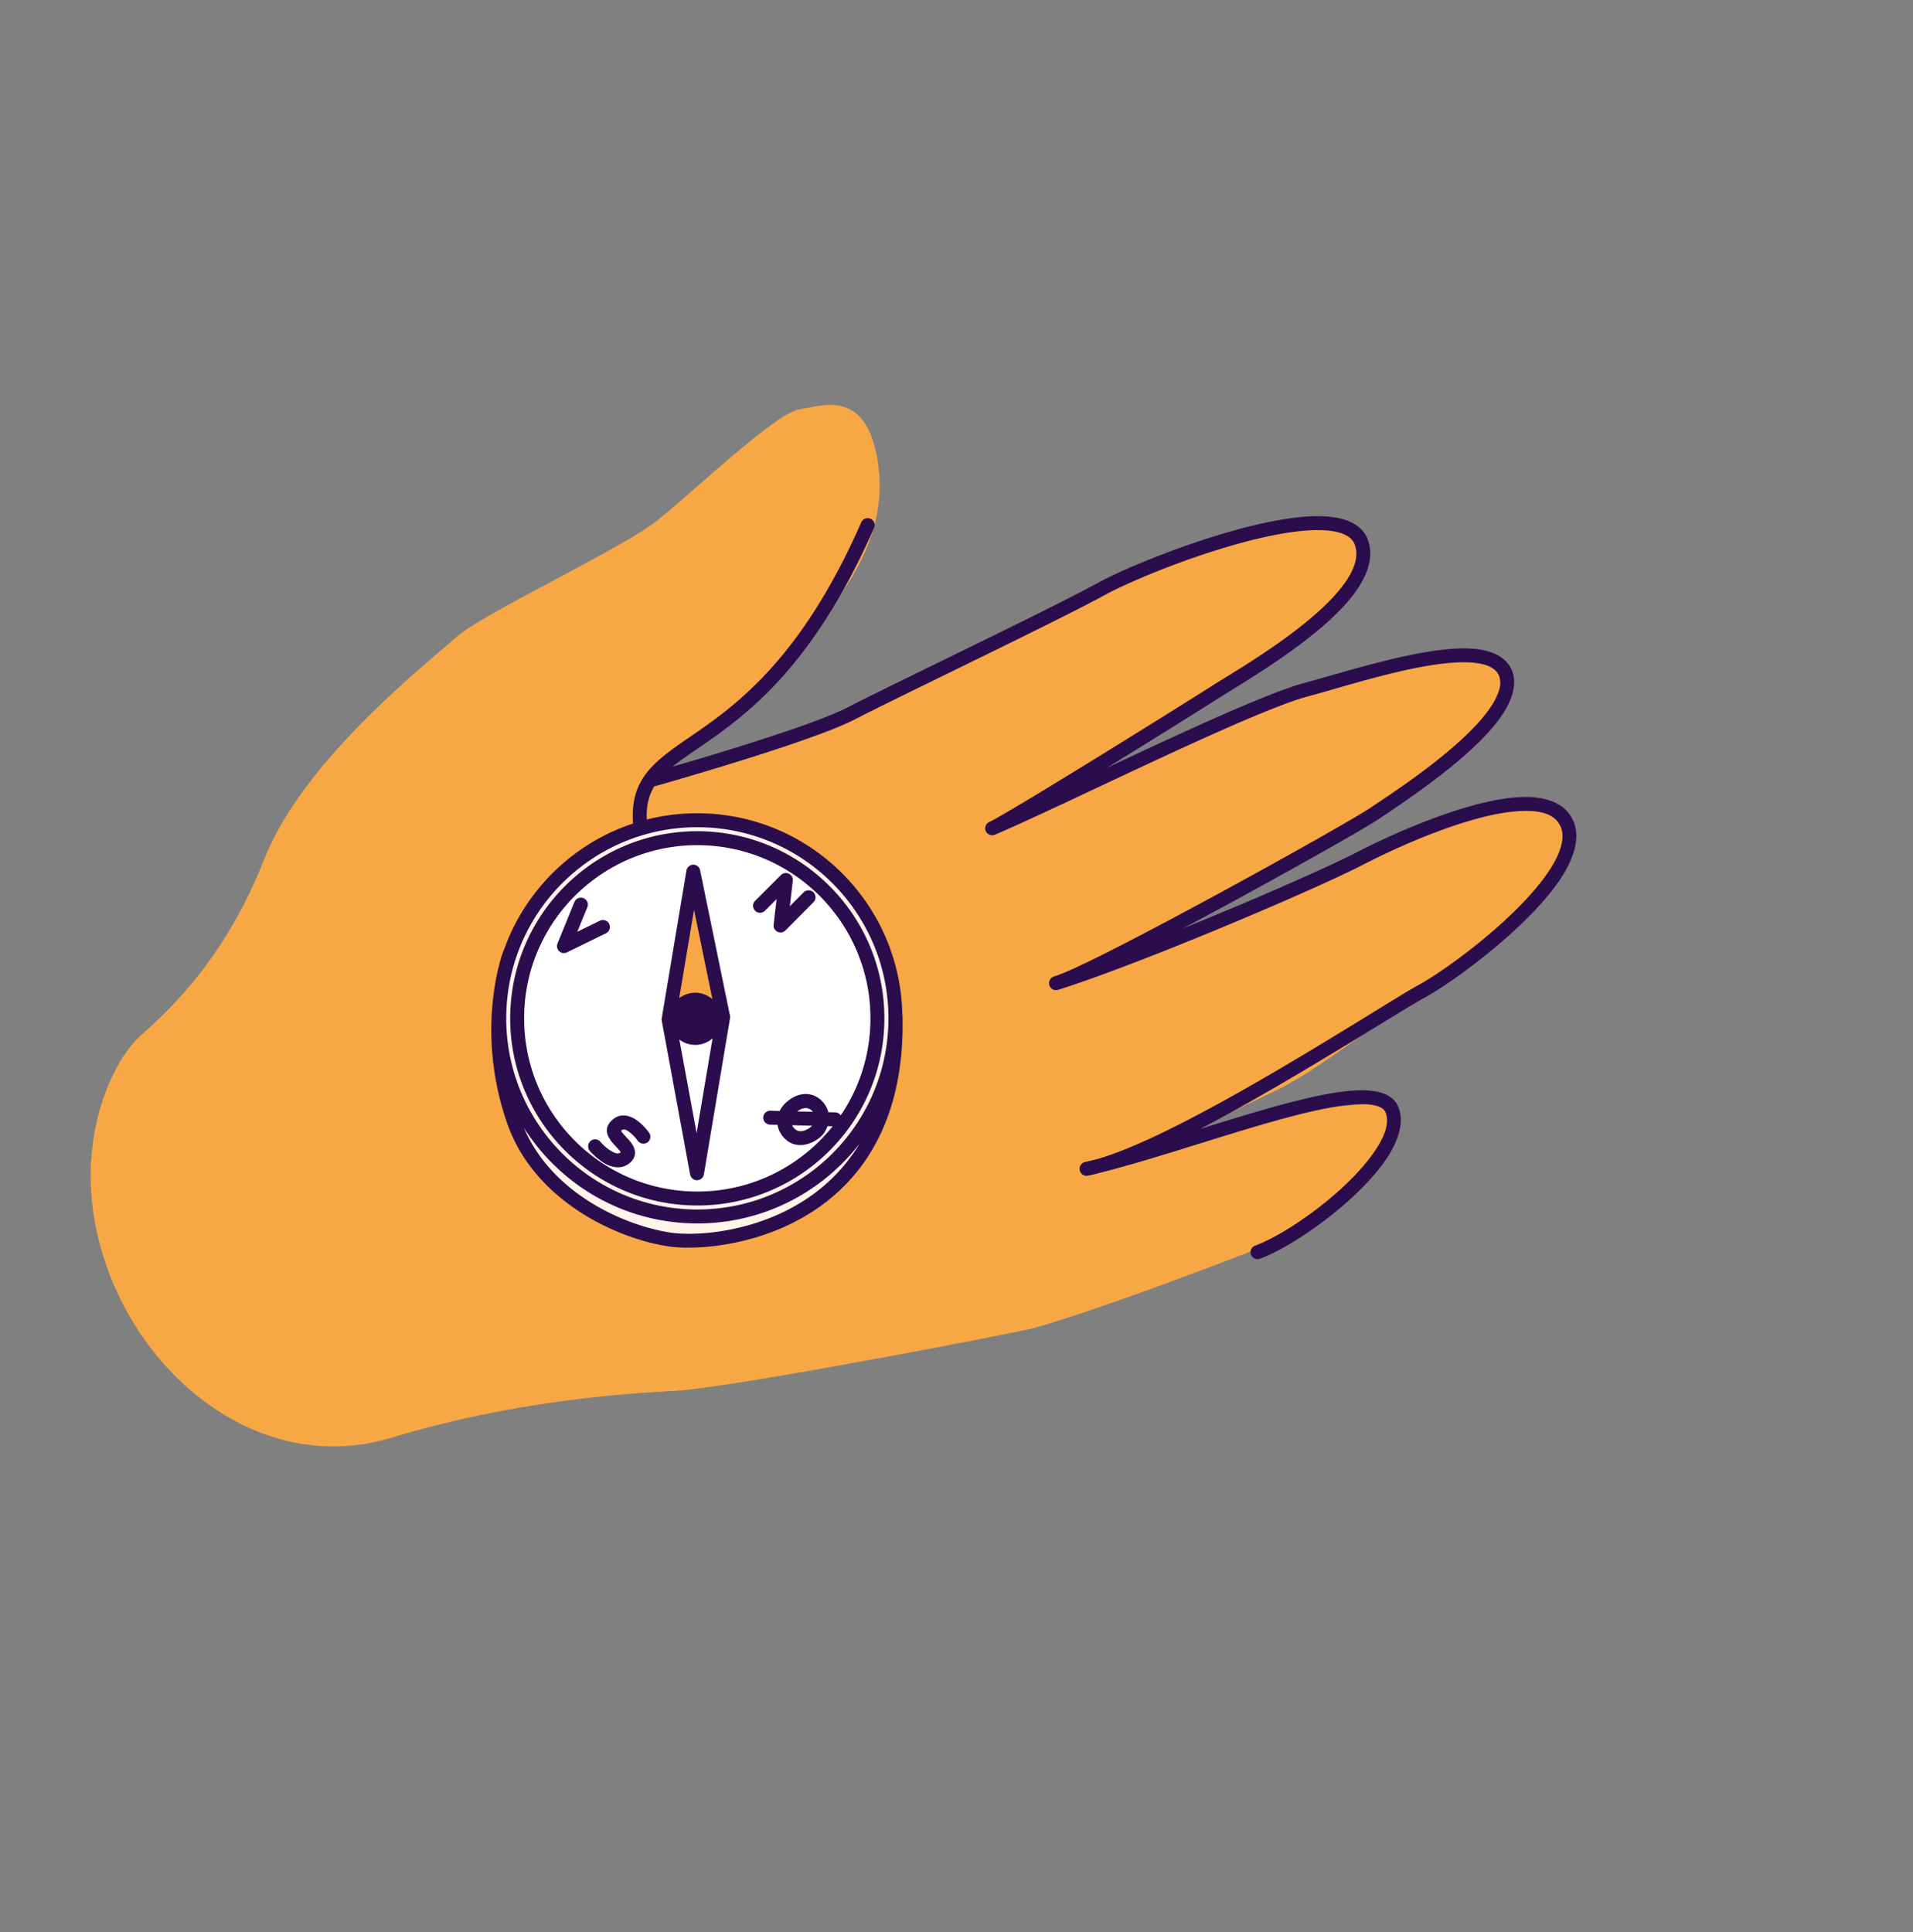 <svg width="596" height="602" fill="none" xmlns="http://www.w3.org/2000/svg">
  <rect width="100%" height="100%" fill="#808080" stroke="none"/>
  <path fill-rule="evenodd" clip-rule="evenodd" d="M33.801 396.199c-13.517-36.228.736-65.307 9.965-73.501 9.23-8.193 26.43-24.117 38.604-55.1 12.173-30.983 51.323-61.415 59.486-68.855 8.164-7.443 51.502-27.549 62.768-36.477 11.267-8.93 37.085-33.664 44.51-34.765 7.423-1.103 20.883-6.528 24.396 16.71 3.51 23.244-11.043 41.654-22.641 54.614-11.599 12.96-38.577 36.123-47.139 43.382 15.15-1.147 55.557-15.756 67.271-21.672 11.714-5.916 85.497-44.097 102.134-48.422 16.64-4.321 43.569-13.334 49.564-2.823 5.993 10.514-21.753 32.068-32.963 39.746-11.214 7.679-73.508 45.06-79.961 49.124 16.42-8.419 93.758-46.966 121.856-50.115 28.094-3.148 36.9-2.736 37.865 3.393.966 6.13-13.857 27.754-42.27 44.184-28.416 16.428-86.602 46.668-98.406 52.042 16.679-4.606 93.166-40.432 105.766-45.69 12.6-5.259 48.255-17.155 53.808-4.87 5.55 12.287-25.081 39.258-38.749 47.733-13.67 8.47-38.24 28.232-51.235 34.465-12.995 6.232-49.206 24.358-57.738 25.473 21.316-3.7 60.107-19.637 73.813-19.998 13.708-.359 18.721-3.709 21.009 4.468 2.288 8.178-21.002 29.585-32.013 34.877-11.012 5.293-69.722 27.152-83.549 30.159-13.825 3.006-93.378 18.199-109.222 19.035-15.842.837-50.474 3.051-88.792 14.64-38.317 11.589-74.622-15.531-88.137-51.757Z" fill="#F7A844"/>
  <path fill-rule="evenodd" clip-rule="evenodd" d="M203.875 244.94c.18-.002.357-.028.56-.082 0 0 47.977-13.521 61.774-20.658 13.713-7.096 62.896-30.535 78.102-38.862 10.492-5.746 42.455-18.554 62.727-20.027 4.079-.295 7.675-.136 10.46.714 2.253.69 3.933 1.825 4.6 3.725 1.026 2.812.336 5.826-1.277 8.911-1.858 3.511-4.942 7.073-8.608 10.545-11.483 10.849-28.657 20.675-34.705 24.553-10.183 6.508-63.144 39.497-69.295 42.35-1.077.498-1.573 1.77-1.071 2.853a2.157 2.157 0 0 0 2.819 1.119c21.445-9.105 79.44-38.275 97.592-43.118 12.575-3.357 35.47-11.019 49.619-10.585 2.716.087 5.109.464 6.933 1.325 1.473.692 2.566 1.708 3.03 3.204.542 1.628.265 3.428-.509 5.338-.88 2.245-2.437 4.602-4.409 7.001-9.781 11.923-29.508 24.539-35.225 28.418-8.064 5.47-83.888 47.529-97.779 52.322l-.866.272c-1.126.356-1.752 1.555-1.423 2.697a2.185 2.185 0 0 0 2.684 1.467c.203-.063.463-.138.722-.229 25.078-7.972 78.767-30.719 94.508-38.859 10.899-5.628 34.028-16.115 49.313-16.65 5.654-.201 10.206.837 12.007 4.757.874 1.873.792 4.021.159 6.324-.738 2.648-2.234 5.472-4.261 8.376-9.863 14.3-31.636 30.141-40.082 34.75-11.703 6.376-72.232 46.345-100.172 54.261-1.28.323-2.534.624-3.788.913-1.138.261-1.861 1.404-1.621 2.563a2.158 2.158 0 0 0 2.533 1.685 45.615 45.615 0 0 0 3.585-.858c23.953-5.984 56.17-18.221 75.414-20.907 4.043-.564 7.45-.705 10.07-.204 1.851.37 3.226 1.015 3.736 2.398 1.275 3.564-.621 7.94-3.868 12.56-8.441 12.053-26.73 25.107-36.884 28.829a2.173 2.173 0 0 0 1.491 4.08c10.699-3.927 30.037-17.689 38.962-30.415 4.209-6.004 6.032-11.87 4.378-16.509-.803-2.249-2.511-3.834-5.151-4.727-3.143-1.056-7.716-1.103-13.353-.314-11.363 1.585-27.283 6.497-43.371 11.493 28.672-15.005 61.763-36.475 70.127-41.031 8.784-4.785 31.317-21.251 41.589-36.1 4.83-7.01 6.836-13.777 4.447-18.988-2.47-5.366-8.372-7.552-16.09-7.281-15.854.554-39.881 11.299-51.144 17.13-9.35 4.829-32.15 14.834-54.275 23.794 26.026-13.866 55.908-30.66 60.853-34.003 5.883-3.989 26.069-17.003 36.137-29.259 4.827-5.876 7.224-11.715 5.71-16.432-1.601-4.923-6.719-7.31-13.989-7.532-14.482-.448-37.968 7.284-50.863 10.725-11.269 3.006-37.798 15.311-61.534 26.445 14.913-9.196 29.977-18.613 34.944-21.785 7.242-4.63 29.897-17.607 40.746-30.79 5.166-6.273 7.639-12.689 5.61-18.362-.933-2.559-2.799-4.433-5.483-5.66-3.418-1.567-8.289-2.047-14.004-1.633-20.838 1.513-53.691 14.638-64.493 20.548-15.177 8.316-64.303 31.728-78.017 38.815-10.531 5.453-41.367 14.671-54.687 18.539 1.36-1.099 2.871-2.191 4.495-3.333 14.21-9.98 37.264-23.132 58.297-71.057a2.157 2.157 0 0 0-1.123-2.863c-1.084-.485-2.372.016-2.86 1.116-20.5 46.706-42.966 59.523-56.818 69.249-5.974 4.21-10.415 7.963-12.676 13.236-1.547 3.588-2.1 7.895-1.392 13.58.154 1.188 1.225 2.035 2.408 1.887 1.213-.151 2.063-1.238 1.909-2.427-.615-4.735-.211-8.336 1.084-11.327.3-.7.634-1.362 1.032-2Z" fill="#2B0D4E"/>
  <path d="M215.354 386.351c34.177 1.005 62.744-27.599 63.807-63.889 1.063-36.29-25.781-66.524-59.958-67.529-34.177-1.006-62.744 27.598-63.808 63.888-1.063 36.291 25.782 66.525 59.959 67.53Z" fill="#FFF5E9"/>
  <path d="M215.595 373.404c30.984.912 56.837-23.47 57.745-54.458.908-30.989-23.474-56.848-54.457-57.76-30.984-.911-56.838 23.471-57.745 54.459-.908 30.988 23.473 56.848 54.457 57.759Z" fill="#fff"/>
  <path fill-rule="evenodd" clip-rule="evenodd" d="m215.999 271.591-7.708 46.037 17.013-.725-9.305-45.312Z" fill="#F7A844"/>
  <path fill-rule="evenodd" clip-rule="evenodd" d="M156.939 296.16a1.231 1.231 0 0 0-.214.434s-9.043 23.856 1.328 53.512c8.351 23.821 33.561 35.623 49.941 38.196 11.442 1.803 43.521-1.078 61.185-26.121 7.509-10.667 12.481-25.375 12.002-45.504a1.211 1.211 0 0 0-.059-.455c-.558-33.927-27.763-61.79-62-62.801-28.505-.837-53.241 17.174-62.183 42.739Zm6.265 55.205c8.648 20.319 30.893 30.348 45.465 32.644 10.645 1.679 40.494-1.015 56.939-24.332a38.932 38.932 0 0 0 2.131-3.26c-12.071 15.574-31.173 25.368-52.378 24.747-22.05-.65-41.158-12.433-52.157-29.799Zm55.791-93.599c32.849.968 58.739 28.422 57.775 61.274-.964 32.855-28.433 58.744-61.282 57.779-32.819-.972-58.709-28.426-57.746-61.281.964-32.852 28.404-58.737 61.253-57.772Zm-.049 1.247c-32.155-.946-59.034 24.4-59.967 56.563-.933 32.166 24.402 59.049 56.558 59.999 32.155.946 59.033-24.403 59.967-56.566.962-32.17-24.403-59.049-56.558-59.996Zm42.98 88.507c5.577-8.198 8.931-18.017 9.234-28.639.884-29.77-22.569-54.649-52.341-55.523-29.772-.874-54.642 22.582-55.496 52.346-.883 29.77 22.569 54.649 52.341 55.523 17.646.518 33.553-7.499 43.759-20.311l-1.598-.042c-.416 1.199-1.061 2.242-1.805 2.996-2.094 2.154-7.493 4.775-11.409.997-1.342-1.305-2.14-2.828-2.374-4.396l-2.322-.06a2.177 2.177 0 0 1-2.122-2.228c.025-1.199 1.044-2.149 2.249-2.119l2.865.076a8.926 8.926 0 0 1 2.488-3.055c1.928-1.578 3.915-2.245 5.691-2.223 1.956.02 3.743.825 5.176 2.376.947 1.047 1.544 2.168 1.811 3.294l2.14.053a2.113 2.113 0 0 1 1.713.935Zm-43.808-76.368a2.137 2.137 0 0 0-2.149-1.738 2.173 2.173 0 0 0-2.108 1.815l-7.696 46.037c-.058.251-.054.506.007.75l8.836 47.931a2.177 2.177 0 0 0 2.155 1.78c1.05-.007 1.943-.772 2.138-1.814l8.138-48.651a1.791 1.791 0 0 0-.013-.798l-9.308-45.312Zm-24.711 87.878-.03.007c-.788.64-1.709.257-2.546-.175-2.061-1.061-3.768-3.1-3.768-3.1a2.18 2.18 0 0 0-3.069-.26 2.221 2.221 0 0 0-.263 3.064s2.337 2.729 5.108 4.161c2.413 1.229 5.062 1.498 7.29-.323 1.223-.995 1.654-2.07 1.7-3.103.051-1.233-.574-2.574-1.671-3.847-.673-.787-1.497-1.582-2.141-2.376-.143-.174-.286-.342-.398-.514-.038-.064-.08-.157-.12-.233.879-.866 1.875-.133 2.707.49 1.435 1.097 2.472 2.598 2.472 2.598a2.192 2.192 0 0 0 3.042.525 2.18 2.18 0 0 0 .509-3.027s-2.131-2.99-4.722-4.431c-2.33-1.281-4.942-1.498-7.213.915-2.087 2.209-1.296 4.601.745 6.894.528.602 1.147 1.201 1.645 1.801.209.216.387.43.535.649.07.078.115.192.188.285Zm53.382-8.443 6.211.159a1.961 1.961 0 0 1-.079.079c-.557.571-1.552 1.244-2.657 1.523-.873.221-1.841.17-2.634-.611-.376-.354-.667-.743-.841-1.15Zm-29.761 2.445L222 323.516a8.15 8.15 0 0 1-5.653 2.049c-1.75-.052-3.362-.669-4.694-1.666l5.375 29.133Zm36.22-6.626-4.884-.126c1.781-1.328 3.487-1.381 4.706-.088.069.069.109.142.178.214Zm-41.643-35.382a8.074 8.074 0 0 1 5.217-1.711 8.196 8.196 0 0 1 5.128 2.004l-5.721-27.868-4.624 27.575Zm26.721-27.255 3.616-3.628-.918 7.972c-.121.92.385 1.808 1.218 2.207a2.147 2.147 0 0 0 2.469-.422l8.744-8.796c.851-.852.823-2.225-.009-3.076a2.201 2.201 0 0 0-3.093.016l-4.275 4.33.922-7.94a2.2 2.2 0 0 0-1.218-2.207 2.197 2.197 0 0 0-2.499.423l-8.03 8.045a2.159 2.159 0 0 0 .008 3.073c.831.851 2.213.849 3.065.003Zm-59.37-2.73-5.265 12.921a2.189 2.189 0 0 0 .524 2.412 2.154 2.154 0 0 0 2.422.365l12.176-5.965a2.166 2.166 0 0 0 .975-2.907c-.501-1.08-1.821-1.522-2.894-.995l-7.034 3.446 3.125-7.633a2.168 2.168 0 0 0-1.179-2.835 2.193 2.193 0 0 0-2.85 1.191Z" fill="#2B0D4E"/>
</svg>

